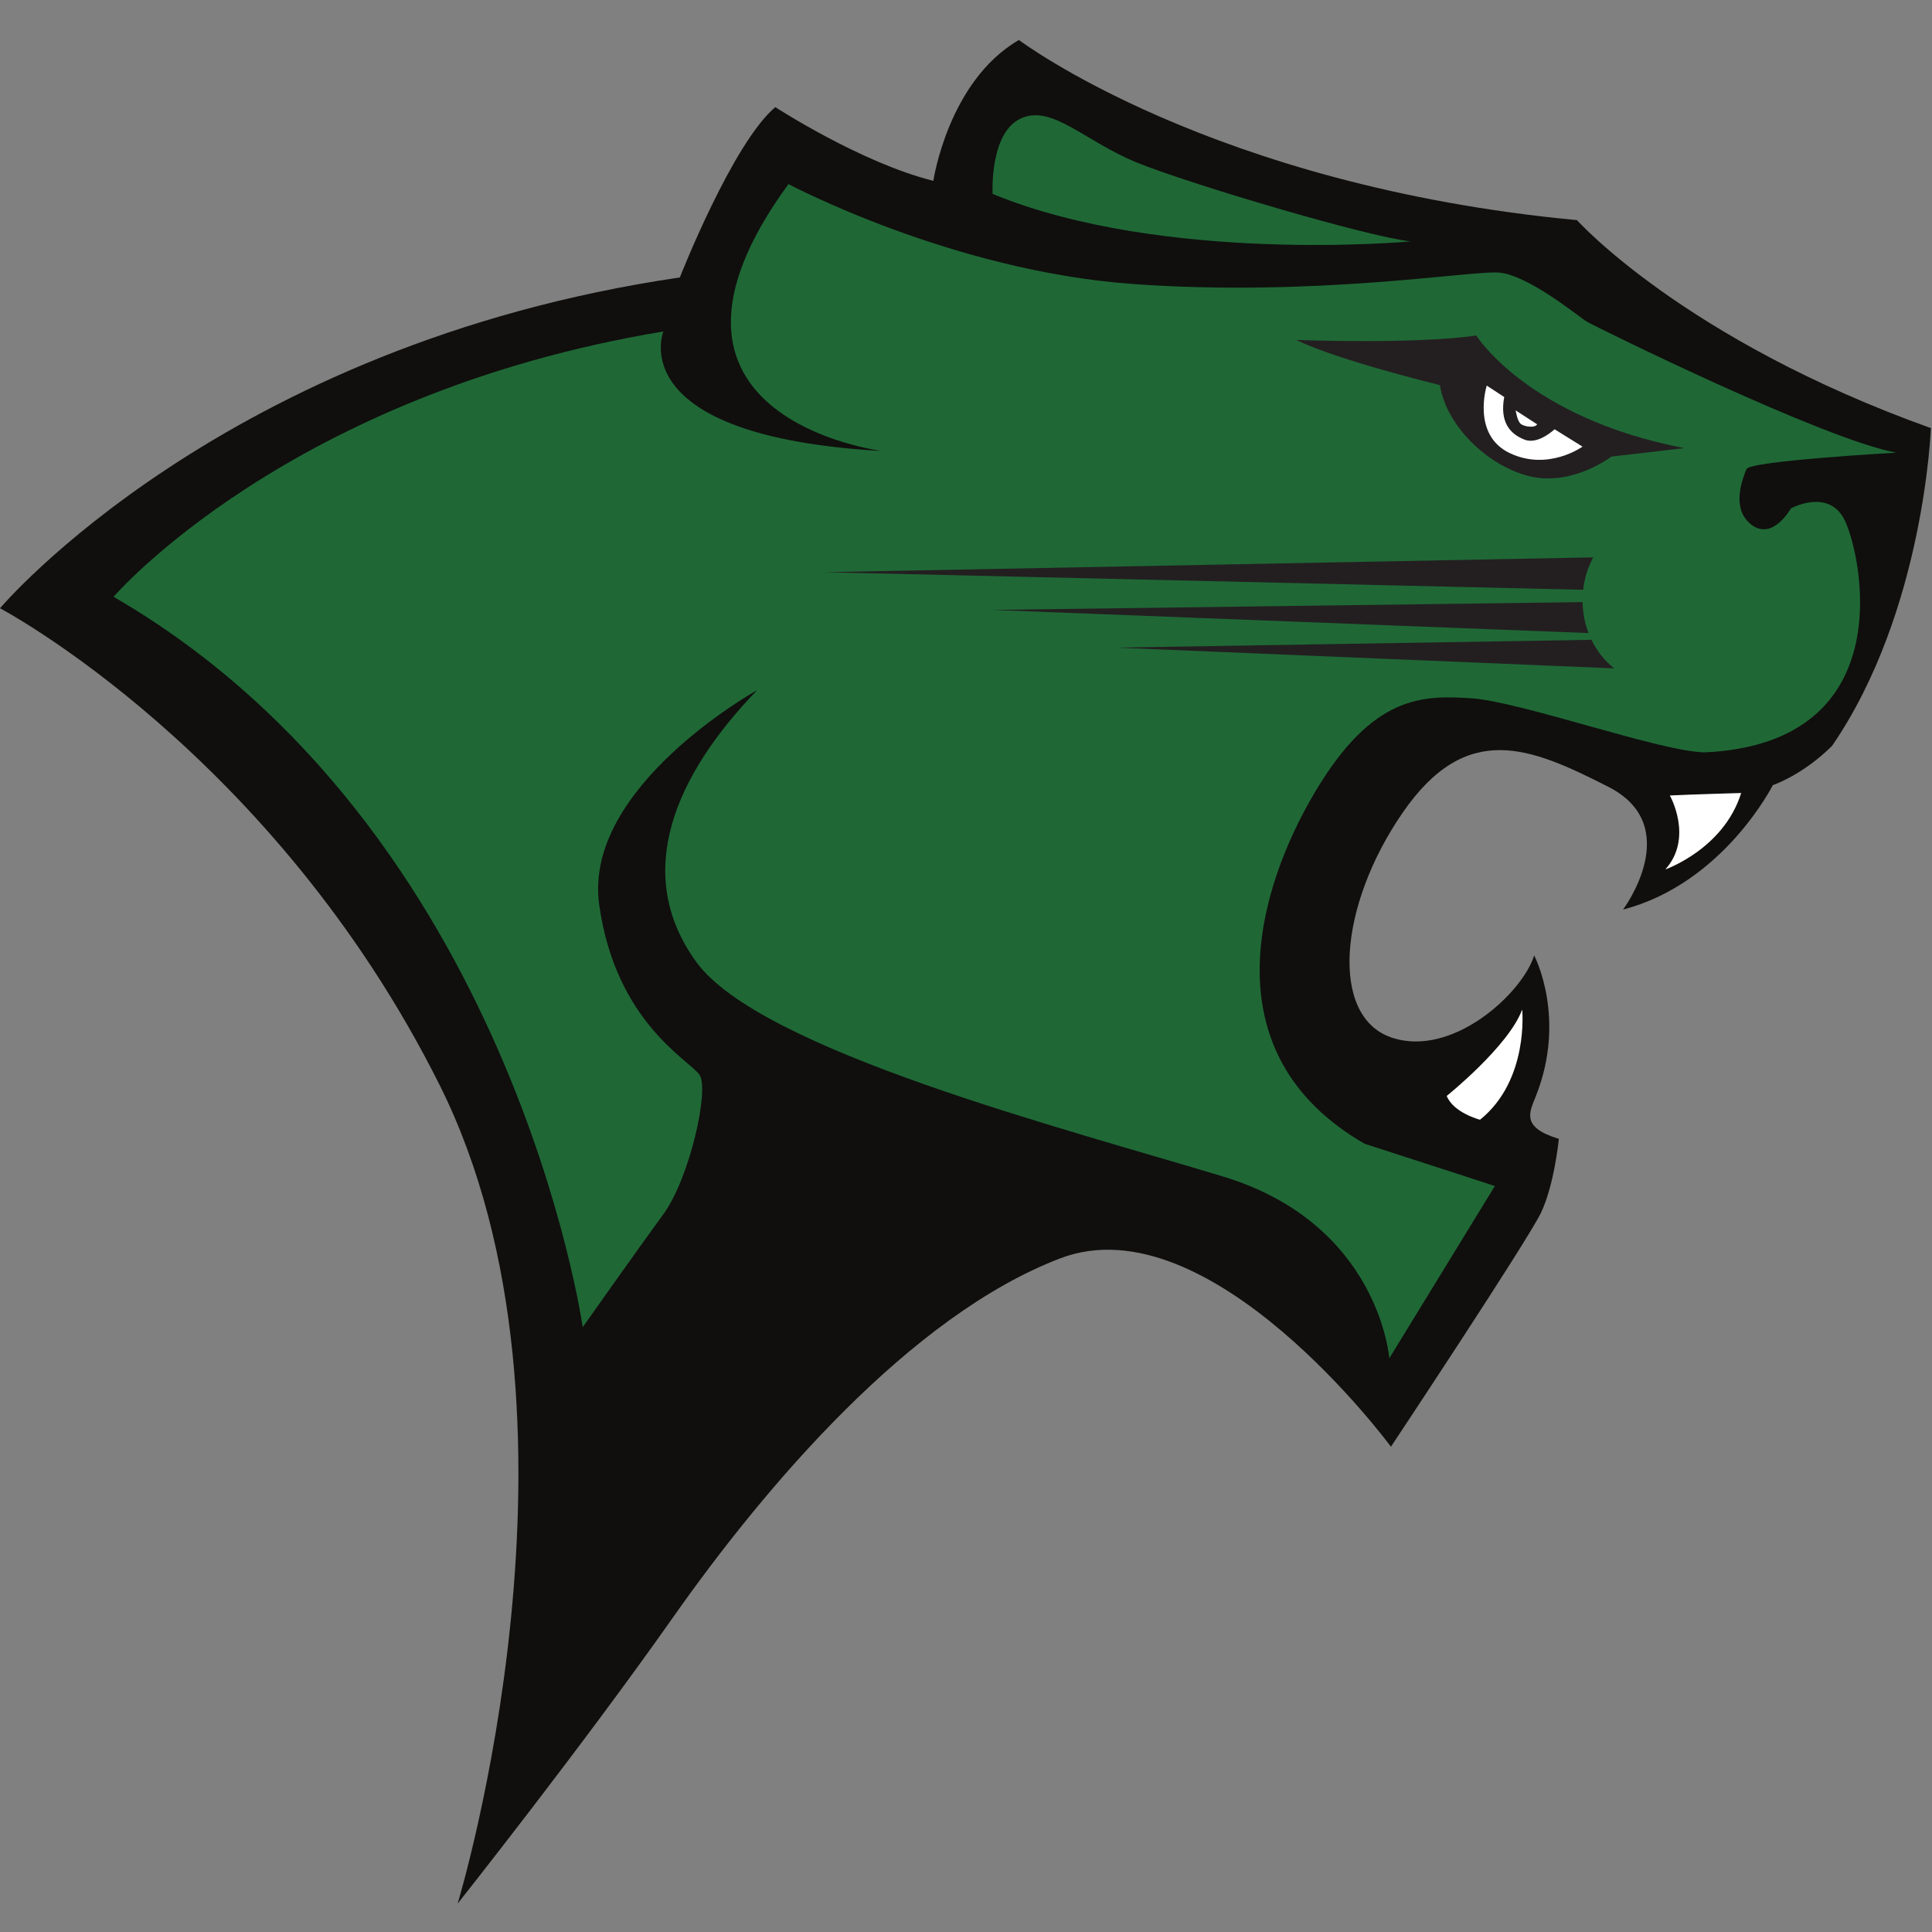 <?xml version="1.0" encoding="UTF-8"?>
<svg width="200px" height="200px" viewBox="0 0 200 200" version="1.1" xmlns="http://www.w3.org/2000/svg" xmlns:xlink="http://www.w3.org/1999/xlink">
    <rect x="0" y="0" width="200" height="200" fill="#808080" stroke="none"/>
    <!-- Generator: Sketch 51.3 (57544) - http://www.bohemiancoding.com/sketch -->
    <title>chicago-st</title>
    <desc>Created with Sketch.</desc>
    <defs></defs>
    <g id="chicago-st" stroke="none" stroke-width="1" fill="none" fill-rule="evenodd">
        <g id="chicago-st_BGL" transform="translate(0, 3.98)">
            <g id="chicago-st">
                <g id="g10" transform="translate(99.973, 96.601) scale(-1, 1) rotate(-180) translate(-99.973, -96.601) translate(0, 0.119)" fill-rule="nonzero">
                    <g id="g12">
                        <path d="M0,134.097 C0,134.097 23.005,161.391 70.376,168.342 C70.376,168.342 75.829,182.244 80.26,185.973 C80.26,185.973 89.121,180.209 96.619,178.344 C96.619,178.344 98.152,188.686 105.479,192.924 C105.479,192.924 125.417,177.835 163.246,174.276 C163.246,174.276 174.322,161.9 199.883,152.745 C199.883,152.745 199.202,133.758 189.659,119.857 C186.592,116.805 183.524,115.788 183.524,115.788 C183.524,115.788 178.412,105.616 168.017,102.904 C168.017,102.904 174.493,111.55 166.484,115.619 C158.475,119.687 151.829,122.569 145.183,112.906 C138.537,103.243 137.686,91.884 143.99,89.68 C150.295,87.477 157.622,94.258 158.815,98.157 C158.815,98.157 162.224,91.714 158.986,83.577 C158.305,81.882 157.453,80.356 161.372,79.17 C161.372,79.17 160.912,74.439 159.525,71.527 C158.138,68.614 143.99,47.298 143.99,47.298 C143.99,47.298 125.246,72.728 109.739,66.794 C94.233,60.861 79.238,43.23 69.695,29.667 C60.153,16.105 47.373,0 47.373,0 C47.373,0 62.709,50.35 45.498,84.765 C28.287,119.179 0,134.097 0,134.097" id="path14" fill="#100F0D"></path>
                        <path d="M11.758,135.284 C11.758,135.284 29.821,156.306 68.673,162.748 C68.673,162.748 64.242,151.899 91.336,150.373 C91.336,150.373 63.901,153.762 81.623,178.006 C81.623,178.006 98.494,169.021 117.238,167.665 C135.982,166.309 152,169.021 155.067,168.852 C158.134,168.682 163.416,164.274 164.269,163.766 C165.121,163.257 188.807,151.56 196.305,150.204 C196.305,150.204 181.138,149.356 180.798,148.508 C180.457,147.661 179.094,144.439 181.309,142.744 C183.524,141.049 185.399,144.44 185.399,144.44 C185.399,144.44 189.147,146.474 190.852,143.423 C192.556,140.371 197.327,120.197 176.538,119.18 C172.107,119.18 157.452,124.435 152.34,124.774 C147.229,125.113 142.117,125.113 136.152,115.111 C130.188,105.109 125.076,87.986 141.264,78.662 C147.569,76.628 154.747,74.286 154.747,74.286 L143.82,56.454 C143.82,56.454 142.798,70.354 126.61,75.271 C110.421,80.188 78.727,88.325 72.081,97.48 C65.435,106.635 69.865,116.806 78.385,125.622 C78.385,125.622 60.323,115.619 62.027,103.413 C63.731,91.208 71.399,87.309 72.421,85.783 C73.444,84.257 71.398,75.102 68.672,71.372 C65.946,67.643 60.323,59.675 60.323,59.675 C60.323,59.675 52.995,111.38 11.758,135.284" id="path16" fill="#1F6836"></path>
                        <path d="M102.754,176.989 C102.754,176.989 102.412,183.262 105.65,184.787 C108.888,186.313 112.296,182.414 117.749,180.21 C123.202,178.006 141.434,172.581 146.036,172.073 C146.036,172.073 120.476,169.7 102.754,176.989" id="path18" fill="#1F6836"></path>
                        <path d="M149.763,83.611 C149.763,83.611 156.19,88.773 157.576,92.557 C157.576,92.557 158.313,85.254 153.212,81.147 C153.212,81.147 150.471,81.851 149.763,83.611" id="path20" fill="#FFFFFF"></path>
                        <path d="M172.861,114.715 C172.861,114.715 175.339,110.348 172.396,107.061 C172.396,107.061 178.437,109.166 180.245,114.971 C180.245,114.971 174.822,114.818 172.861,114.715" id="path22" fill="#FFFFFF"></path>
                        <path d="M85.289,137.83 L163.889,136.007 C164.025,137.223 164.389,138.358 164.929,139.364 L85.289,137.83" id="path24" fill="#231F20"></path>
                        <path d="M102.638,133.926 L164.447,131.528 C164.067,132.515 163.854,133.598 163.832,134.735 L102.638,133.926" id="path26" fill="#231F20"></path>
                        <path d="M164.748,130.831 L115.546,130.022 L167.103,127.872 C166.129,128.643 165.318,129.652 164.748,130.831" id="path28" fill="#231F20"></path>
                        <path d="M134.183,161.872 C134.183,161.872 146.627,161.41 152.823,162.335 C152.823,162.335 158.142,153.807 174.355,150.674 C174.355,150.674 168.726,150.006 166.816,149.8 C166.816,149.8 162.943,146.821 158.657,147.694 C154.372,148.568 149.776,152.728 149.054,157.198 C149.054,157.198 138.469,159.766 134.183,161.872" id="path30" fill="#231F20"></path>
                        <path d="M153.907,157.146 C153.907,157.146 152.307,152.06 156.283,150.16 C160.258,148.259 163.821,150.828 163.821,150.828 L160.929,152.626 C160.929,152.626 159.233,151 157.831,151.547 C156.265,152.159 155.25,153.397 155.715,155.965 L153.907,157.146" id="path32" fill="#FFFFFF"></path>
                        <path d="M156.902,154.578 C156.902,154.578 157.057,153.499 157.418,153.191 C157.78,152.883 158.916,152.728 159.123,153.14 L156.902,154.578" id="path34" fill="#FFFFFF"></path>
                    </g>
                </g>
            </g>
        </g>
    </g>
</svg>